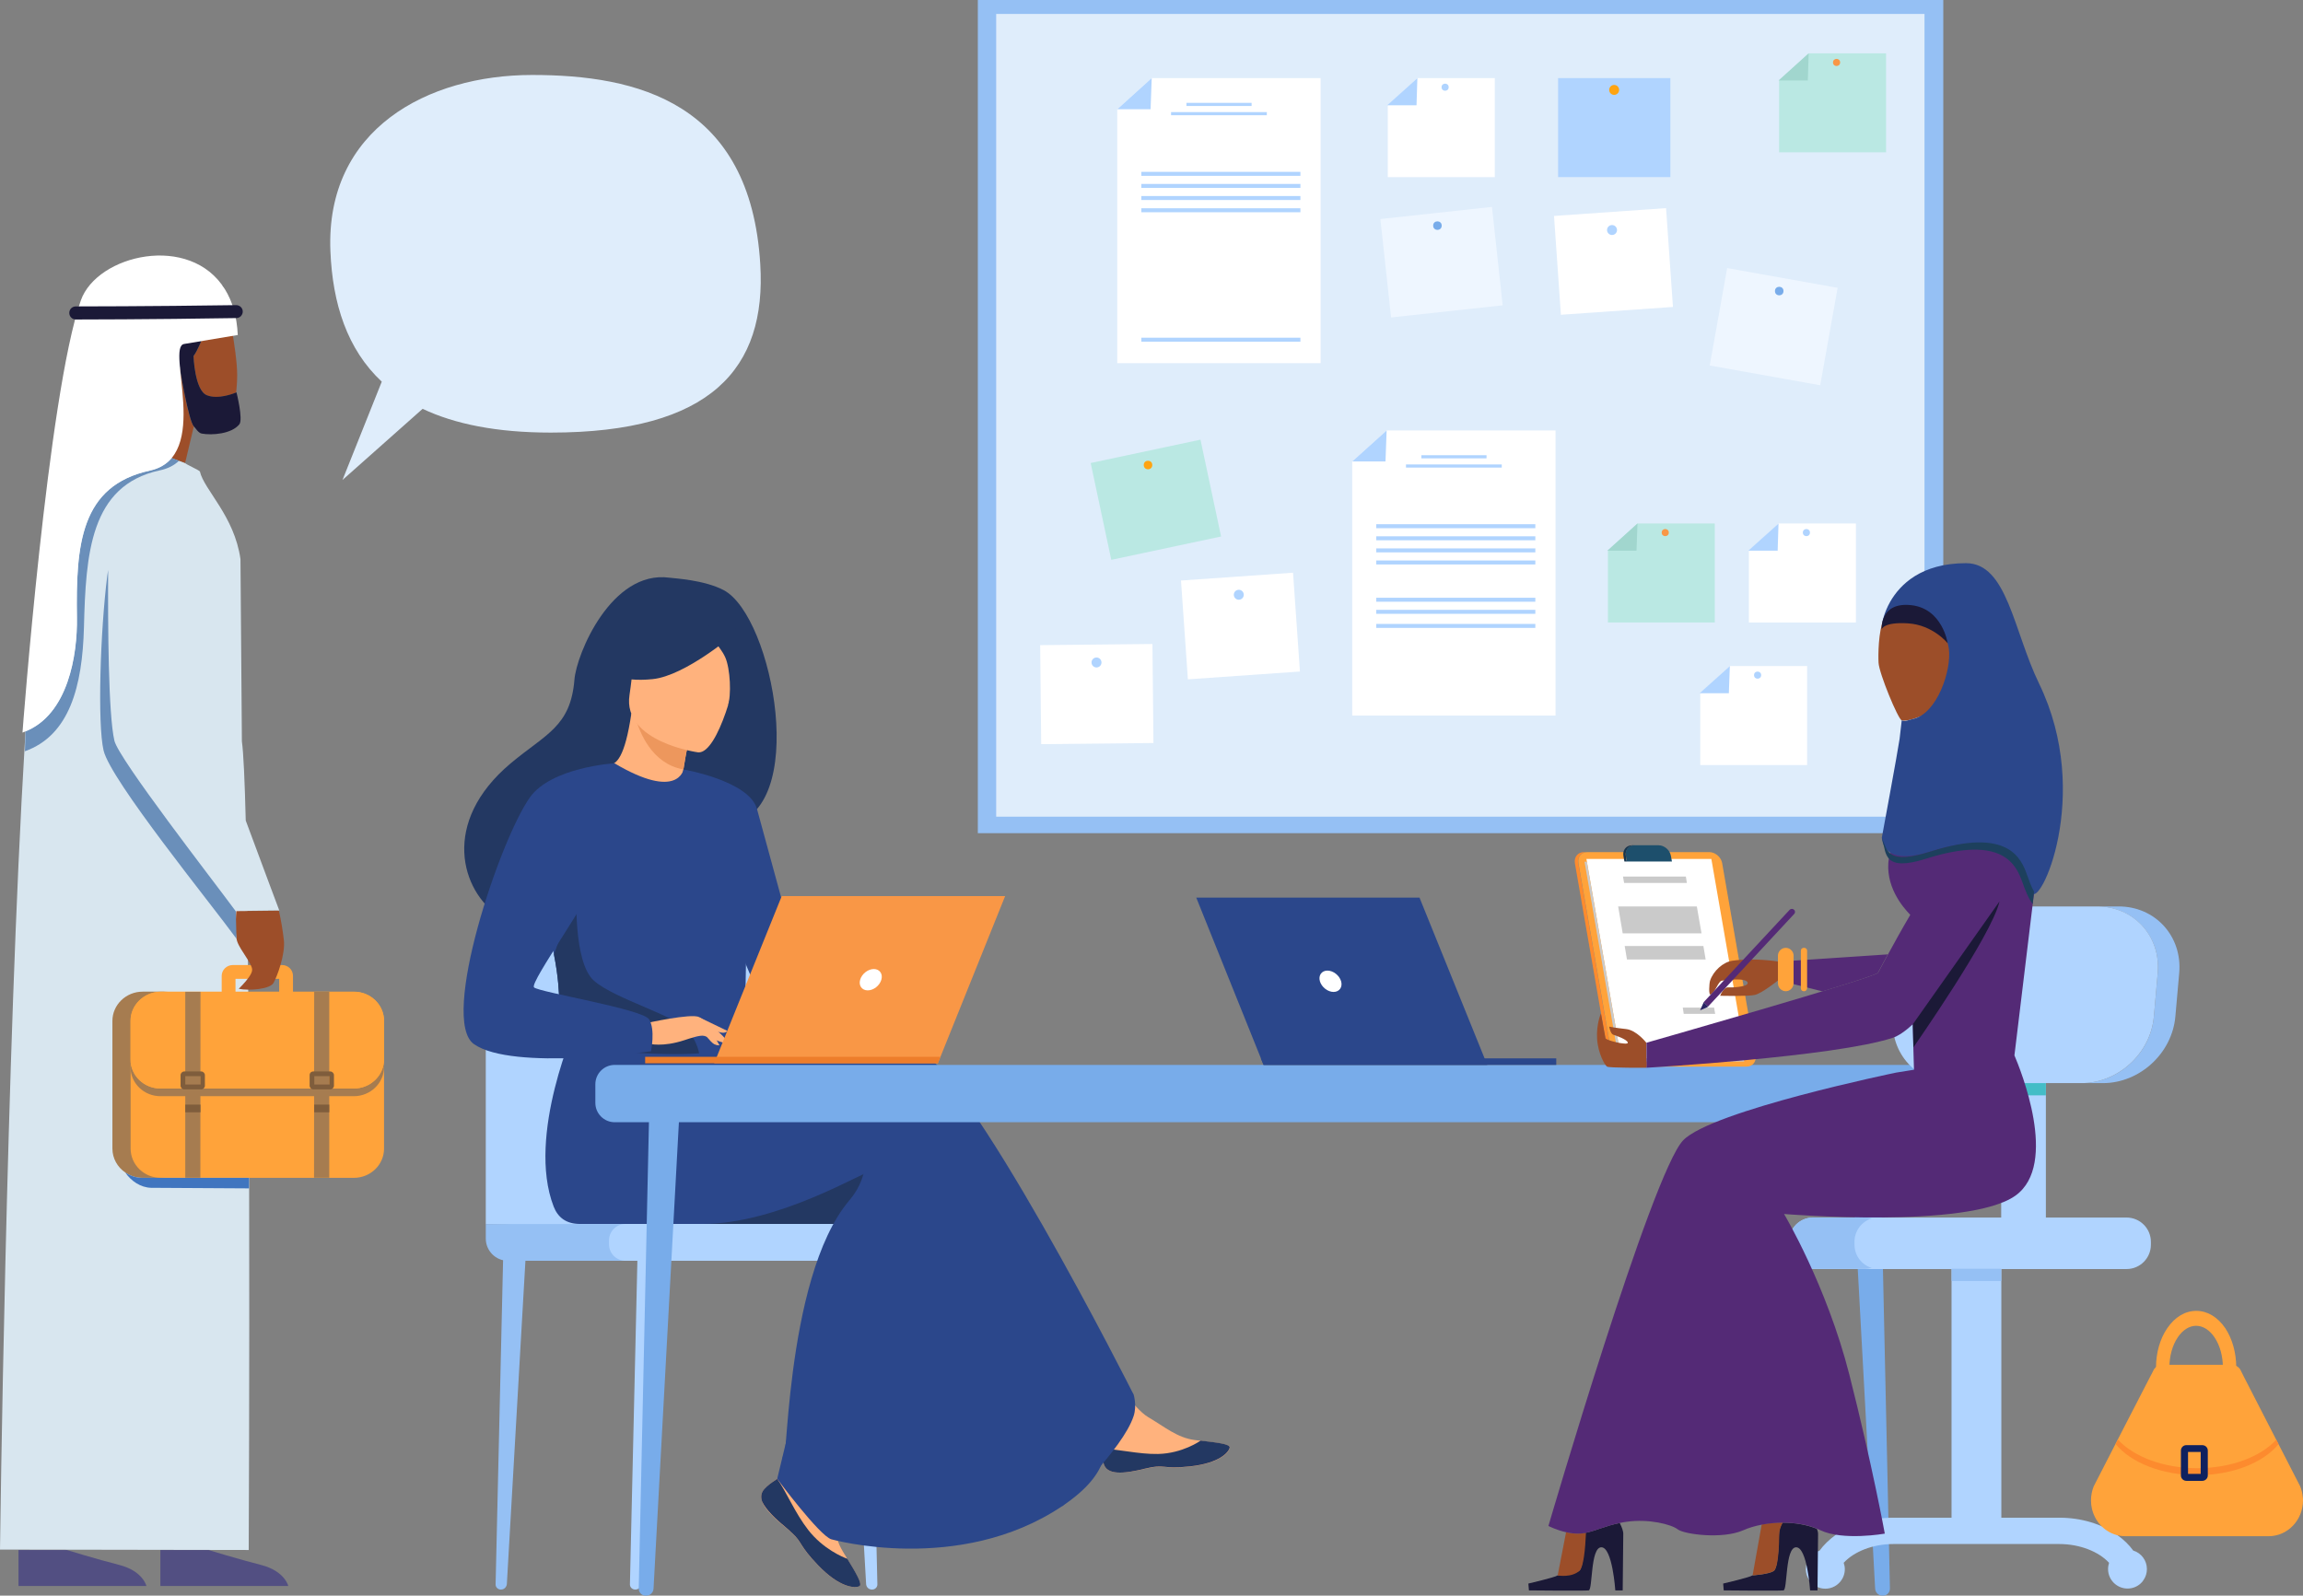 <?xml version="1.0" encoding="utf-8"?>
<!-- Generator: Adobe Illustrator 18.1.1, SVG Export Plug-In . SVG Version: 6.00 Build 0)  -->
<svg version="1.1" id="Слой_1" xmlns="http://www.w3.org/2000/svg" xmlns:xlink="http://www.w3.org/1999/xlink" x="0px" y="0px"
	 viewBox="0 0 1618.5 1121.7" enable-background="new 0 0 1618.5 1121.7" xml:space="preserve">
<rect x="0" y="0" width="1618.5" height="1121.7" fill="#808080" stroke="none"/>
<g>
	<rect x="687.2" y="0" fill="#95C0F4" width="678.5" height="585.7"/>
	<g>
		<rect x="700.1" y="9.8" fill="#DFEDFB" width="652.4" height="564.3"/>
		<g>
			<polygon fill="#FFFFFF" points="928.1,255.3 785.2,255.3 785.2,76.8 809.4,54.9 928.1,54.9 			"/>
			<polygon fill="#B0D4FF" points="785.2,76.8 808.6,76.8 809.4,54.9 			"/>
			<rect x="833.8" y="72.3" fill="#B0D4FF" width="45.8" height="2.2"/>
			<rect x="823" y="78.8" fill="#B0D4FF" width="67.3" height="2.2"/>
			<rect x="802.1" y="120.8" fill="#B0D4FF" width="111.8" height="2.8"/>
			<rect x="802.1" y="129.3" fill="#B0D4FF" width="111.8" height="2.8"/>
			<rect x="802.1" y="137.8" fill="#B0D4FF" width="111.8" height="2.8"/>
			<rect x="802.1" y="146.4" fill="#B0D4FF" width="111.8" height="2.8"/>
			<rect x="802.1" y="237.4" fill="#B0D4FF" width="111.8" height="2.8"/>
		</g>
		<g>
			<polygon fill="#FFFFFF" points="1093.2,503 950.3,503 950.3,324.4 974.5,302.6 1093.2,302.6 			"/>
			<polygon fill="#B0D4FF" points="950.3,324.4 973.7,324.4 974.5,302.6 			"/>
			<rect x="998.9" y="320" fill="#B0D4FF" width="45.8" height="2.2"/>
			<rect x="988.1" y="326.5" fill="#B0D4FF" width="67.3" height="2.2"/>
			<rect x="967.2" y="368.5" fill="#B0D4FF" width="111.8" height="2.8"/>
			<rect x="967.2" y="377" fill="#B0D4FF" width="111.8" height="2.8"/>
			<rect x="967.2" y="385.5" fill="#B0D4FF" width="111.8" height="2.8"/>
			<rect x="967.2" y="394" fill="#B0D4FF" width="111.8" height="2.8"/>
			<rect x="967.2" y="420.2" fill="#B0D4FF" width="111.8" height="2.8"/>
			<rect x="967.2" y="428.7" fill="#B0D4FF" width="111.8" height="2.8"/>
			<rect x="967.2" y="438.6" fill="#B0D4FF" width="111.8" height="2.8"/>
		</g>
		<g>
			<rect x="1095" y="54.9" fill="#B0D4FF" width="78.9" height="69.6"/>
			<circle fill="#FFA412" cx="1134.4" cy="63.2" r="3.5"/>
		</g>
		<g>
			
				<rect x="1095" y="149" transform="matrix(-0.998 6.964041e-002 -6.964041e-002 -0.998 2278.902 288.219)" fill="#FFFFFF" width="78.9" height="69.6"/>
			<circle fill="#B0D4FF" cx="1132.9" cy="161.7" r="3.5"/>
		</g>
		<g>
			
				<rect x="832.6" y="405.4" transform="matrix(-0.998 6.963921e-002 -6.963921e-002 -0.998 1772.736 818.668)" fill="#FFFFFF" width="78.9" height="69.6"/>
			<circle fill="#B0D4FF" cx="870.6" cy="418.1" r="3.5"/>
		</g>
		<g>
			
				<rect x="731.4" y="453.1" transform="matrix(-1 1.025555e-002 -1.025555e-002 -1 1546.67 967.911)" fill="#FFFFFF" width="78.9" height="69.6"/>
			<circle fill="#B0D4FF" cx="770.6" cy="465.7" r="3.5"/>
		</g>
		<g>
			
				<rect x="1206.4" y="194.8" transform="matrix(-0.984 -0.176 0.176 -0.984 2432.014 674.83)" fill="#EEF6FF" width="78.9" height="69.6"/>
			<circle fill="#78ACEA" cx="1250.4" cy="204.6" r="3"/>
		</g>
		<g>
			
				<rect x="973.4" y="149" transform="matrix(-0.994 0.108 -0.108 -0.994 2039.698 257.613)" fill="#EEF6FF" width="78.9" height="69.6"/>
			<circle fill="#78ACEA" cx="1010.2" cy="158.6" r="3"/>
		</g>
		<g>
			
				<rect x="772.7" y="317" transform="matrix(-0.978 0.208 -0.208 -0.978 1679.784 526.442)" fill="#BAE8E3" width="78.9" height="69.6"/>
			<circle fill="#FFA412" cx="806.8" cy="326.9" r="3"/>
		</g>
		<g>
			<g>
				<polygon fill="#FFFFFF" points="1050.5,124.5 975.3,124.5 975.3,74 996.1,54.9 1050.5,54.9 				"/>
				<polygon fill="#B0D4FF" points="974.9,74 995.5,74 996.1,54.9 				"/>
			</g>
			<circle fill="#B0D4FF" cx="1015.6" cy="61.3" r="2.5"/>
		</g>
		<g>
			<g>
				<polygon fill="#FFFFFF" points="1270,537.8 1194.9,537.8 1194.9,487.3 1215.7,468.2 1270,468.2 				"/>
				<polygon fill="#B0D4FF" points="1194.5,487.3 1215,487.3 1215.7,468.2 				"/>
			</g>
			<circle fill="#B0D4FF" cx="1235.2" cy="474.6" r="2.5"/>
		</g>
		<g>
			<g>
				<polygon fill="#FFFFFF" points="1304.3,437.6 1229.1,437.6 1229.1,387.1 1249.9,368 1304.3,368 				"/>
				<polygon fill="#B0D4FF" points="1228.7,387.1 1249.3,387.1 1249.9,368 				"/>
			</g>
			<circle fill="#B0D4FF" cx="1269.5" cy="374.4" r="2.5"/>
		</g>
		<g>
			<g>
				<polygon fill="#BAE8E3" points="1205.1,437.6 1130,437.6 1130,387.1 1150.8,368 1205.1,368 				"/>
				<polygon fill="#A1D6CE" points="1129.6,387.1 1150.1,387.1 1150.8,368 				"/>
			</g>
			<circle fill="#F99746" cx="1170.3" cy="374.4" r="2.5"/>
		</g>
		<g>
			<g>
				<polygon fill="#BAE8E3" points="1325.5,107.1 1250.3,107.1 1250.3,56.6 1271.1,37.5 1325.5,37.5 				"/>
				<polygon fill="#A1D6CE" points="1249.9,56.6 1270.5,56.6 1271.1,37.5 				"/>
			</g>
			<circle fill="#F99746" cx="1290.7" cy="43.9" r="2.5"/>
		</g>
	</g>
</g>
<g>
	<g>
		<g>
			<path fill="#B0D4FF" d="M446.6,1117.4h-0.3c-2,0-3.7-1.7-3.6-3.7l5.5-238.4l16.2-1.9l-13.8,240.3
				C450.4,1115.8,448.7,1117.4,446.6,1117.4z"/>
		</g>
		<g>
			<path fill="#95C0F4" d="M352.2,1117.4h-0.3c-2,0-3.7-1.7-3.6-3.7l5.5-238.4l16.2-1.9l-13.8,240.3
				C355.9,1115.8,354.2,1117.4,352.2,1117.4z"/>
		</g>
		<g>
			<path fill="#B0D4FF" d="M612.7,1117.4h0.3c2,0,3.7-1.7,3.6-3.7l-5.5-238.4l-16.2-1.9l13.8,240.3
				C608.9,1115.8,610.6,1117.4,612.7,1117.4z"/>
		</g>
		<path fill="#B0D4FF" d="M341.4,860.5V697.1c0-28.7,23.3-52,52-52h117.7c28.7,0,52,23.3,52,52v169.6L341.4,860.5z"/>
		<path fill="#95C0F4" d="M584.3,886.3H357c-8.6,0-15.6-7-15.6-15.6v-10.2h242.9V886.3z"/>
		<path fill="#B0D4FF" d="M611.5,886.3H439.6c-6.4,0-11.6-5.2-11.6-11.6V872c0-6.4,5.2-11.6,11.6-11.6h171.9
			c6.4,0,11.6,5.2,11.6,11.6v2.7C623.1,881.1,617.9,886.3,611.5,886.3z"/>
	</g>
	<g>
		<path fill="#233862" d="M614.5,822.1c-16.9,29.3-22.2,38.3-22.2,38.3H478.6C478.6,860.4,627.4,799.8,614.5,822.1z"/>
		<g>
			<path fill="#FFB27D" d="M537.1,1046.8c-2.3,2.6-2.6,5.6-1.5,8.7c0,0,0,0,0,0c2.1,5.8,9.1,12.3,17.1,18.8c1,0.8,2,1.6,2.7,2.3
				c0.2,0.2,0.4,0.4,0.6,0.6c0.2,0.1,0.3,0.3,0.5,0.4c7.5,6.9,4.7,8.5,18.2,22.6c15.4,16.1,26,16.3,29.1,14.9
				c2.6-1.2-2.6-9.8-8.4-19.3c-0.3-0.5-0.6-0.9-0.8-1.4c-0.8-1.3-1.5-2.6-2.3-3.8c-6.7-11.5-5-16.9-3.4-34.1
				c1.3-13.9,21.7-77.8,21.7-77.8l-29.6-5.1c0,0-8.9,50.9-18.7,58.7c-5.2,4.2-11.1,4.2-16.2,7.3c-0.4,0.2-0.7,0.4-1,0.7
				C542.3,1042.2,539.4,1044.2,537.1,1046.8z"/>
			<path fill="#233862" d="M537.1,1046.8c-2.3,2.6-2.6,5.6-1.5,8.7c0,0,0,0,0,0c2.6,5.8,9.4,12.3,17.2,18.7c1,0.8,1.9,1.6,2.7,2.4
				c0.2,0.2,0.4,0.4,0.6,0.6c0.2,0.1,0.3,0.3,0.5,0.4c7.5,6.9,4.7,8.5,18.2,22.6c15.4,16.1,26,16.3,29.1,14.9
				c2.6-1.2-2.6-9.8-8.4-19.3c-3-1.1-17-6.8-27.5-20.3c-9.3-11.9-15.5-27.1-21.8-35.9c-0.4,0.2-0.7,0.4-1,0.7
				C542.3,1042.2,539.4,1044.2,537.1,1046.8z"/>
			<path fill="#FFB27D" d="M775.5,1028.4c1.8,9.1,14.8,7.6,29.4,4.1c14.5-3.6,11.1,0.7,31.8-1.6c20.7-2.3,26.9-10,27.6-13.1
				c0.6-2.7-9.7-3.7-20.6-5c-1.4-0.2-2.8-0.3-4.1-0.5c-12.4-1.6-21.4-9.5-32.7-16.1c-10.6-6.2-26.5-31.5-26.5-31.5l-28.4,2.2
				c0,0,14.9,22.6,20.6,32.4c3.4,5.8,3.2,13.4,2.8,19.3C775,1021.9,774.8,1025.1,775.5,1028.4z"/>
			<path fill="#233862" d="M804.8,1032.4c14.5-3.6,11.1,0.7,31.8-1.6c20.7-2.3,26.9-10,27.6-13.1c0.6-2.7-9.7-3.7-20.6-5l-0.1,0.2
				c0,0-12.4,8.8-29.6,9.2c-14,0.3-28.9-3.7-38.6-3.5c-0.2,3.2-0.4,6.5,0.2,9.7C777.3,1037.5,790.3,1036,804.8,1032.4z"/>
			<path fill="#2B478B" d="M796.6,980.3l-90.2,38.8l-33.1,29.2c0,0-69.3,7.9-78.3,5.3c-8.3-2.4-45-29.6-45-29.6
				c3.6,25.3,0-125,47-180.3c12.4-14.6,9.7-26.7,15.4-33.4C640.2,777.5,796.6,980.3,796.6,980.3z"/>
			<path fill="#2B478B" d="M639.8,733.7c-17.4-5.6-66.9,1.6-116.7,11.3l-10.4-17.2l-107.5-8.4c0,0-35.5,78.7-16.1,128.8
				c2.9,7.4,8.5,12.1,18.2,12.2c0,0,1.6,0,1.6,0c0,0,64,0,84.8,0c53.5,0,113.1-36.8,120.9-38.3c12.6-2.5,17.7,22.7,30.3,49.3
				c12.6,26.5,101.5,187.5,101.5,187.5s42.6-39.8,50.3-63.5c2.4-7.4,0-15,0-15S679,746.3,639.8,733.7z"/>
			<path fill="#233862" d="M508.5,414.8c-13.8-7.2-34.7-8.2-38.1-8.7c-40.7-5.5-65.3,53.7-66.7,71.7c-2.7,33.1-20.1,38.1-44.8,58.8
				c-49.4,41.5-34.9,89.8-7.9,107.7c16.2,10.8,44.7,0,44.7,0c0.4,0.3,78.1-43.4,116.3-64.5C569.5,571.6,543.6,433.2,508.5,414.8z"/>
			<path fill="#FFB27D" d="M480,561.8c0.2,0.1-18.8,6.6-31.5,1c-12-5.3-21-25-20.8-25c5.4-0.3,11.4-5,16-36.2l2.3,0.8l38.9,14
				c0,0-2.8,12.5-4.6,24.4C478.7,550.9,477.9,560.4,480,561.8z"/>
			<path fill="#ED975D" d="M484.9,516.5c0,0-2.8,12.5-4.6,24.4c-22.4-4-31.1-26.3-34.3-38.4L484.9,516.5z"/>
			<path fill="#FFB27D" d="M490.7,528.9c0,0-53.3-7.2-48.3-40.3c5-33.1,1.4-56.3,35.7-53.2c34.2,3.2,38.9,16.8,40,28.2
				C519,475.2,504.7,529.9,490.7,528.9z"/>
			<path fill="#233862" d="M516,445.6c0,0-34.1,29.4-57.3,31.8c-23.2,2.4-32-5.1-32-5.1s13.7-11.4,21.9-29.7
				c2.4-5.4,7.5-9.1,13.4-9.6C478.7,431.5,510.1,430.9,516,445.6z"/>
			<path fill="#233862" d="M494.7,442.9c0,0,11.4,11,15,19.2c3.5,7.9,4.5,26.8,1.7,34.3c0,0,17.8-34.6,7.7-51.4
				C508.5,427.3,494.7,442.9,494.7,442.9z"/>
			<path fill="#2B478B" d="M524.8,640.3c-1.6,107.8-0.4,85.3-12.2,95.5c-2.8,2.5-10.8,3.9-21.3,4.6c-33.1,2.2-91.2-3.3-93.4-9.4
				c-7.6-21.1-2.2-27.7-8.6-60.1c-0.7-3.4-1.5-7.2-2.4-11.2c-5.3-22.2-10.5-29.8,8.4-65.5c17.1-32.4,34.8-58.6,36.4-57.7
				c45,26.7,48.7,4.3,48.7,4.3S525.6,587.7,524.8,640.3z"/>
			<path fill="#2B478B" d="M597,843.7c-17.9,57.4-50.8,195.9-50.8,195.9s29.8,40.1,38.1,42.5c0,0,89.7,25.2,162-23.2
				c72.3-48.4-8-85.3-8-85.3L597,843.7z"/>
			<path fill="#2B478B" d="M480.2,540.9c0,0,46.3,7.9,51.8,27.8c5.4,20,37.5,137.2,37.5,137.2s-23.6,4.2-34.4-6.6
				c-10.9-10.9-37.9-101-37.9-101L480.2,540.9z"/>
			<path fill="#233862" d="M491.3,740.5c-33.1,2.2-91.2-3.3-93.4-9.4c-7.6-21.1-2.2-27.7-8.6-60.1l15.9-44.9c0,0-2.6,50,12.1,63.2
				c14.7,13.2,60.4,25.4,67.5,36.4C488.3,730.9,490.6,736.2,491.3,740.5z"/>
			<path fill="#FFB27D" d="M453.4,719.4c0,0,32.6-7.3,37.9-4.4c5.3,2.9,18.1,13.4,19.7,17.1c1.6,3.7-11.7-2.8-16.1-3.9
				c-2.8-0.8-10.2,1.8-13.9,3c-15.4,5.1-24.8,2.5-24.8,2.5L453.4,719.4z"/>
			<path fill="#2B478B" d="M431.5,536.6c0,0-43.8,2.7-59,23.8c-21.3,29.8-63.7,156.6-39.4,173.6c27.3,19.1,124.4,5,124.4,5
				s3.2-15.1-1.3-22.4c-4.5-7.3-77.5-19.1-80.9-22.5c-3.4-3.4,42.1-65.7,42.1-75.8C417.5,608.2,431.5,536.6,431.5,536.6z"/>
			<path fill="#FFB27D" d="M492.8,724.1c0,0,6.8,8.8,9.1,9.9c2.2,1.1,3.7,0.8,3.7,0.8l-4.6-8.3L492.8,724.1z"/>
			<path fill="#FFB27D" d="M491.3,715.1l19.9,9.6c0,0-0.8,1.4-3.3,1.3c-2.4-0.1-8.6-2.4-8.6-2.4L491.3,715.1z"/>
		</g>
		<g>
			<g>
				<polygon fill="#F99746" points="501.9,747.5 659.1,747.5 706.4,629.9 549.4,629.9 				"/>
				<polygon fill="#ED7D2B" points="660.9,742.9 453.4,742.9 453.4,747.5 659.1,747.5 				"/>
			</g>
			<path fill="#FFFFFF" d="M619.4,688.7c1.2-4.1-1.2-7.5-5.3-7.5c-4.1,0-8.4,3.4-9.6,7.5c-1.2,4.1,1.2,7.5,5.3,7.5
				C613.9,696.2,618.2,692.9,619.4,688.7z"/>
		</g>
	</g>
</g>
<g>
	<g>
		<path fill="#78ACEA" d="M1322.9,1121.7h0.5c2.7,0,4.9-2.3,4.8-5.2l-7.3-333.8l-21.4-2.6l18.3,336.5
			C1317.9,1119.5,1320.2,1121.7,1322.9,1121.7z"/>
	</g>
	<g>
		<path fill="#78ACEA" d="M454.2,1121.7h-0.5c-2.7,0-4.9-2.3-4.8-5.2l7.3-333.8l21.4-2.6l-18.3,336.5
			C459.2,1119.5,456.9,1121.7,454.2,1121.7z"/>
	</g>
	<path fill="#78ACEA" d="M1348.7,788.9H432c-7.5,0-13.6-6.1-13.6-13.6v-13.1c0-7.5,6.1-13.6,13.6-13.6h916.7
		c7.5,0,13.6,6.1,13.6,13.6v13.1C1362.3,782.8,1356.2,788.9,1348.7,788.9z"/>
</g>
<path fill="#DFEDFB" d="M232.2,176.5C228.7,90.8,300.5,52.7,374,52.7s153.4,19,160.3,133c4.5,73.3-34.6,118.4-147.2,118.4
	c-38,0-67.5-6-90.1-16.7l-56.3,50l27.6-69.1C244,245.6,233.7,213.5,232.2,176.5z"/>
<g>
	<g>
		<polygon fill="#2B478B" points="1045.2,748.6 888,748.6 840.7,631 997.6,631 		"/>
		<polygon fill="#2B478B" points="886.1,744 1093.7,744 1093.7,748.6 888,748.6 		"/>
	</g>
	<path fill="#FFFFFF" d="M927.6,689.8c-1.2-4.1,1.2-7.5,5.3-7.5c4.1,0,8.4,3.4,9.6,7.5c1.2,4.1-1.2,7.5-5.3,7.5
		C933.1,697.3,928.8,693.9,927.6,689.8z"/>
</g>
<g id="MAN">
	<g id="SHOES_4_">
		<path fill="#524F82" d="M83.8,1100.1c-16.1-4.1-36.9-10.5-36.9-10.5H13v25.3h89.9C102.9,1115,100.6,1104.4,83.8,1100.1z"/>
		<path fill="#524F82" d="M183.4,1100.1c-16.1-4.1-36.9-10.5-36.9-10.5h-33.8v25.3h89.9C202.6,1115,200.3,1104.4,183.4,1100.1z"/>
	</g>
	<path id="DRESS_2_" fill="#D8E6EF" d="M196.3,640.1l-3.3,0l-2,0l-17.1,0.2c0.2,19,0.4,39.5,0.6,60.9c0.3,42.7,0.5,88.9,0.6,134.1
		c0.3,131.7-0.3,254.3-0.3,254.3L0,1089.3c0,0,4.3-349.9,17.5-568c0.1-2.4,0.3-4.8,0.4-7.2c5.1-81.6,11.4-143.5,19.3-159.4
		C47.5,333.9,72,314.4,81,307.6l39.6,14.4l5.2,1.9l4.3,1.6c0.2,0.8,10.2,5.1,10.4,6c2.9,12.8,24.3,31.3,28.5,61.6l1,128.1
		c1.1,7.7,2,27.6,2.7,55.6c0,0,0,0,0,0C184.5,608.7,196.3,640.1,196.3,640.1z"/>
	<g id="HEAD_1_">
		<path id="HEAD_4_" fill="#9D4E29" d="M136,250.4c0,0,0.8,23.9,9.3,27.5c7.9,3.3,19.3-1.3,20.7-1.9c0.5-5,0.7-9.5,0.7-12
			c0-9.5-2.3-23.8-3.5-31.1c-9.4,4.3-21.2,5.4-21.2,5.4S139,246.4,136,250.4z"/>
		<path id="NECK" fill="#9D4E29" d="M84.4,295.3L81,307.6l49.1,17.8l6.1-25.6c-3.8-3.6-9.9-41.1-9.9-41.1l0.2-0.2
			c-1.4-3.3-4.2-8.5-6.9-8.6c-7.2-0.2-10.9,7.8-9.4,16c1.5,8.1-17,22.3-24.9,23.6c0,0-0.2-0.4-0.5-1.1L84.4,295.3z"/>
		<path id="HAIR_4_" fill="#1B1937" d="M84.8,288.4c0.3,0.7,0.5,1.1,0.5,1.1c7.9-1.3,26.4-15.4,25-23.6c-1.5-8.1,2.2-16.1,9.4-16
			c2.7,0.1,5.4,5.3,6.9,8.6l-0.2,0.2c0,0,6.1,37.6,9.9,41.1c1,0.9,3,4.6,5.5,5c7.1,1.3,20.9,0.3,26.4-6.5c2.8-3.4-2-22.5-2-22.5
			s-0.1,0-0.2,0.1c-1.5,0.6-12.8,5.2-20.7,1.9c-8.5-3.5-9.3-27.5-9.3-27.5c3-4,6-12,6-12s11.8-1.1,21.2-5.4c4.7-2.2-8.8-1.7-7.1-5.8
			c4.6-11.1-10.9-18.4-10.9-18.4s16.1-8.8,10.5-7.5c-5.5,1.3-39.6-0.3-46.8-1.3c-7.2-0.9-38.6,6.8-44.9,21
			C59.7,230.9,81.2,280.4,84.8,288.4z"/>
	</g>
	<g id="BAG_1_">
		<g>
			<g>
				<path fill="#A67C50" d="M117.8,828h-5.4l-12.1,0c-4.6,0-8.8-1.4-12.3-3.8c-5.4-3.7-9-9.8-9-16.8l0-89.7
					c0-11.3,9.5-20.6,21.3-20.6l17.4,0c-11.8,0-21.3,9.2-21.3,20.6l0,89.7C96.5,818.8,106,828,117.8,828z"/>
				<path fill="#FFA33A" d="M269.9,717.7l0,89.7c0,11.4-9.5,20.6-21.3,20.6l-73.5,0l-62,0c-11.8,0-21.3-9.2-21.3-20.6l0-89.7
					c0-7.9,4.7-14.8,11.5-18.2c2.9-1.5,6.3-2.3,9.8-2.3l135.6,0C260.4,697.1,269.9,706.3,269.9,717.7z"/>
				<path fill="#4075BF" d="M175,835.4l-68.8-0.4c-7.4-0.2-14-4.7-18.2-10.8c3.5,2.4,7.7,3.8,12.3,3.8l12.1,0h0.2c0.1,0,0.3,0,0.4,0
					l62,0C175,830.4,175,832.9,175,835.4z"/>
				<path fill="#A67C50" d="M91.7,744.7l0,5.4c0,11.4,9.5,20.6,21.3,20.5l135.6,0c11.8,0,21.3-9.2,21.3-20.6l0-5.4
					c0,11.4-9.5,20.6-21.3,20.6l-135.6,0C101.2,765.3,91.7,756.1,91.7,744.7z"/>
				<path fill="#FFA33A" d="M91.7,717.7l0,27c0,11.4,9.5,20.6,21.3,20.5l135.6,0c11.8,0,21.3-9.2,21.3-20.6l0-27
					c0-11.3-9.5-20.5-21.3-20.5l-135.6,0C101.2,697.2,91.7,706.4,91.7,717.7z"/>
			</g>
			<g>
				<polygon fill="#A67C50" points="220.7,827.9 231.4,827.9 231.4,697.1 220.8,697.1 				"/>
				<polygon fill="#7F5D3C" points="220.8,776.5 220.8,781.9 231.4,781.9 231.4,776.5 				"/>
				<polygon fill="#A67C50" points="130.2,827.9 140.8,827.9 140.9,697.2 130.2,697.2 				"/>
			</g>
			<g>
				<path fill="#FFA33A" d="M155.8,686l0,12.1l9.7,0l0-10l30.7,0l0,10l9.7,0l0-12.1c0-4.2-3.4-7.6-7.6-7.6l-34.9,0
					C159.2,678.5,155.8,681.9,155.8,686z"/>
			</g>
		</g>
		<g>
			<path fill="#7F5D3C" d="M217.6,755.8l0,7.4c0,1.4,1.2,2.6,2.6,2.6l11.9,0c1.4,0,2.6-1.2,2.6-2.6l0-7.4c0-1.4-1.2-2.6-2.6-2.6
				l-11.9,0C218.7,753.2,217.6,754.3,217.6,755.8z M220.9,756.5l10.5,0l0,5.9l-10.5,0L220.9,756.5z"/>
		</g>
		<g>
			<path fill="#7F5D3C" d="M126.9,755.8l0,7.4c0,1.4,1.2,2.6,2.6,2.6l11.9,0c1.4,0,2.6-1.2,2.6-2.6l0-7.4c0-1.4-1.2-2.6-2.6-2.6
				l-11.9,0C128.1,753.2,126.9,754.4,126.9,755.8z M130.3,756.5l10.5,0l0,5.9l-10.5,0L130.3,756.5z"/>
		</g>
		<polygon fill="#7F5D3C" points="130.2,776.5 130.2,781.9 140.9,781.9 140.9,776.5 		"/>
	</g>
	<path id="ARM" fill="#9D4E29" d="M192.2,691c-2.5,4.4-17.2,5.6-24.4,4.1c0,0,1.1-1.1,2.6-2.7c2.8-3,6.9-7.8,6.8-10.7
		c0-4.4-8.3-13.5-10.5-19.9c-2.1-6.4-0.6-21.2-0.6-21.2s0,0,0-0.1l27.7-0.3l2.2,0c1.6,7,2.7,13.9,3.5,20.7
		C200.6,671,194.7,686.6,192.2,691z"/>
	<g id="SHADOWS_1_">
		<path fill="#6A8FBA" d="M165.7,640.6l0.5,19.3C148,634.9,77.8,548.6,72.8,527.6c-4.4-18.8-2.3-84.4,2.6-122.9
			c0.2-1.4,0.4-2.7,0.6-4c-0.2,38.9,0.1,101.5,4.4,120C83.5,533.7,149.8,619,165.7,640.6z"/>
		<path fill="#6A8FBA" d="M17.9,514.1C48,502,54.4,459.9,54,434.3c-0.7-51.5,2.5-92.8,51.3-103.5c6.8-1.5,11.7-4.6,15.3-8.8l5.2,1.9
			c-3.3,3.2-7.8,5.6-13.7,6.8C63.3,341.3,60.3,389.5,59,441c-1.1,41.6-10.2,76-41.5,87.1L17.9,514.1z"/>
	</g>
	<g id="ARAFAT">
		<g>
			<path fill="#FFFFFF" d="M105.4,330.8c-48.8,10.6-52.1,52-51.3,103.5c0.4,25.8-6.1,68.3-36.8,80.1c-0.5,0.2-1,0.4-1.5,0.6
				c0,0,17.8-237.6,41-303.8c11.4-32.3,76.9-47.5,101.3-7.8c5.1,8.2,8.4,18.8,9,32.1c-0.2,0-3,0.5-37.7,6.3
				C116.2,243.9,149,321.3,105.4,330.8z"/>
		</g>
		<g>
			<path fill="#1B1937" d="M53.3,224.6c-2.5,0-4.6-2-4.6-4.6s2-4.6,4.6-4.6c0.5,0,51.4,0,112.7-0.9c2.5,0,4.6,2,4.6,4.5
				c0,2.5-2,4.6-4.5,4.6C104.8,224.6,53.8,224.6,53.3,224.6z"/>
		</g>
	</g>
</g>
<g id="CHAIR">
	<g>
		<g>
			<path fill="#95C0F4" d="M1531.5,684l-2.7,30.6c-2.3,25.9-25.1,46.8-50.9,46.8h-15.1c25.9,0,48.7-21,50.9-46.8l2.7-30.6
				c2.3-25.9-16.9-46.8-42.7-46.8h15.1C1514.6,637.1,1533.8,658.1,1531.5,684z"/>
			<path fill="#B0D4FF" d="M1516.4,684l-2.7,30.6c-2.3,25.9-25.1,46.8-50.9,46.8h-25v94.5h56.7c9.4,0,17.1,7.6,17.1,17.1v2
				c0,9.4-7.6,17.1-17.1,17.1h-88v174.8h40.7c15.3,0,29.8,4.3,40.8,12.2c4.5,3.2,8.3,6.9,11.2,10.9v0c5.6,1.7,9.6,6.9,9.6,13
				c0,2.8-0.8,5.4-2.3,7.6v0c-0.3,0.5-0.7,0.9-1,1.4c-2.5,2.9-6.2,4.7-10.3,4.7c-7.5,0-13.7-6.1-13.7-13.7c0-1.6,0.3-3.1,0.7-4.4
				c-7.2-7.8-20.4-13.2-35.1-13.2h-116.4c-14.7,0-27.8,5.4-35,13.2c0.5,1.4,0.8,2.9,0.8,4.5c0,7.5-6.1,13.7-13.7,13.7
				c-4.2,0-7.9-1.9-10.4-4.8c-0.3-0.4-0.7-0.8-1-1.3c-1.4-2.2-2.3-4.8-2.3-7.6c0-6.1,4-11.3,9.6-13c2.9-4,6.7-7.7,11.2-11
				c11-7.9,25.5-12.2,40.8-12.2h40.8V892.1h-97.2c-9.4,0-17.1-7.7-17.1-17.1v-2c0-9.5,7.7-17.1,17.1-17.1h132.1v-94.5H1373
				c-25.9,0-45-21-42.7-46.8l2.7-30.6c2.3-25.9,25.1-46.8,50.9-46.8h89.8C1499.6,637.1,1518.7,658.1,1516.4,684z"/>
			<path fill="#95C0F4" d="M1257.2,872.9v2c0,9.5,7.7,17.1,17.1,17.1h36.1c1.7,0,3.4-0.3,5-0.7c-7-2.1-12.1-8.6-12.1-16.4v-2
				c0-7.7,5.1-14.2,12.1-16.4c-1.6-0.5-3.3-0.7-5-0.7h-36.1C1264.9,855.8,1257.2,863.5,1257.2,872.9z"/>
		</g>
	</g>
	<rect x="1406.4" y="761.4" fill="#43BDC7" width="31.4" height="8.6"/>
	<rect x="1371.6" y="891.9" fill="#95C0F4" width="34.8" height="8.6"/>
</g>
<g id="BAG">
	<path fill="#FFA33A" d="M1618.5,1054.7c0,13.9-10.8,25.2-24.1,25.2h-100.8c-9.3,0-17.3-5.5-21.3-13.4c-1.8-3.5-2.8-7.5-2.8-11.7
		c0-3.5,0.7-6.9,1.9-9.9l15.3-29.8l1.6-3.1l23.3-45.2l0.5-0.9l0.9-1.8c0,0,0,0,0,0l0.6-1.2c0.1-0.2,0.2-0.3,0.3-0.5
		c1.3-1.8,3.4-3,5.8-3h48.7c2.4,0,4.5,1.2,5.8,3c0.1,0.2,0.2,0.3,0.3,0.5l0.6,1.2c0,0,0,0,0,0l0.9,1.8l1,2l22.7,44.2l1.6,3.1
		l15.2,29.6c0.9,2.3,1.6,4.7,1.8,7.3C1618.5,1053,1618.5,1053.8,1618.5,1054.7z"/>
	<path fill="#FA7354" d="M1511.6,966.7l-0.1,0.3C1511.5,966.9,1511.6,966.8,1511.6,966.7L1511.6,966.7z"/>
	<g>
		<path fill="#FFA33A" d="M1571.6,961.4h-9.4c0-8.1-2.1-15.7-5.9-21.3c-3.5-5.2-8.1-8.1-12.9-8.1c-4.8,0-9.4,2.9-12.9,8.1
			c-3.8,5.6-5.9,13.2-5.9,21.3h-9.4c0-10.4,2.8-20.3,7.9-27.7c5.4-7.9,12.6-12.2,20.4-12.2c7.8,0,15,4.3,20.4,12.2
			C1568.8,941.1,1571.6,951,1571.6,961.4z"/>
	</g>
	<path fill="#FD8B2E" d="M1601.3,1015.2c-10.6,13-32.3,21.8-57.2,21.8c-25,0-46.7-8.9-57.3-21.9l1.6-3.1
		c11.1,12,31.9,20.1,55.7,20.1c23.8,0,44.5-8,55.6-20L1601.3,1015.2z"/>
	<g>
		<path fill="#0F215F" d="M1532.7,1019.7v17.5c0,2.1,1.7,3.8,3.9,3.8h11.1c2.1,0,3.9-1.7,3.9-3.8l0-17.5c0-2.1-1.7-3.8-3.9-3.8
			h-11.1C1534.5,1015.8,1532.7,1017.6,1532.7,1019.7z M1546.6,1020.7l0,15.4h-8.9v-15.4H1546.6z"/>
	</g>
</g>
<g id="SHOES">
	<g>
		<path fill="#1B1937" d="M1140.8,1078.5c-0.1,6.6-0.4,39.5-0.4,39.5h-5.2c0,0-2-30.3-9.8-30.3c-7.8,0-6,29.9-8.9,30.3
			c-2.9,0.4-42,0-42,0l-0.4-4.8c0,0,18.9-4.4,20.5-5.7c0,0,12.5-0.8,15.4-3.4c2.1-1.9,3.3-11.8,3.4-25.1c0-0.4,0-0.9,0.1-1.3
			c0.3-0.1,0.7-0.1,1-0.2c6.9-1.4,13.6-4.8,23.8-6.9C1139.8,1073.5,1140.9,1076.4,1140.8,1078.5z"/>
		<path fill="#9C4E29" d="M1114.6,1077.5c-0.5,11.4-1.7,23.9-4.5,26.6c-5.5,5.2-15.4,3.4-15.4,3.4l5.9-30.4c2.6,0.6,5.4,1,8.2,1
			C1110.8,1078.1,1112.7,1077.8,1114.6,1077.5z"/>
	</g>
	<g>
		<path fill="#1B1937" d="M1277.7,1078.5c-0.1,6.6-0.4,39.5-0.4,39.5h-5.2c0,0-2-30.3-9.8-30.3c-7.8,0-6,29.9-8.9,30.3
			c-2.9,0.4-42,0-42,0l-0.4-4.8c0,0,18.9-4.4,20.5-5.7c0,0,12.1-0.8,15.2-3.3c0,0,0.1-0.1,0.1-0.1h0c0.8-0.7,1.4-2.5,1.9-5.1
			c0.9-4.5,1.4-11.6,1.5-20c0-3.2,1-6.1,2.5-8.6h0.2c8.4,0,16.8,1.4,23.9,4.3C1277.5,1076.1,1277.7,1077.4,1277.7,1078.5z"/>
		<path fill="#9C4E29" d="M1252.9,1070.3c-1.5,2.6-2.5,5.5-2.5,8.6c-0.1,8.4-0.6,15.5-1.5,20c-0.6,2.6-1.3,4.4-1.9,5.1h0
			c0,0-0.1,0.1-0.1,0.1c-3.2,2.5-15.2,3.3-15.2,3.3l6.4-35.8C1242.7,1070.8,1247.8,1070.3,1252.9,1070.3z"/>
	</g>
</g>
<g id="HANDS">
	<g id="LEFT_HAND">
		<g id="TABLET">
			<g>
				<path fill="#FD8B2E" d="M1106.8,606.8l23.5,135.2c0.8,4.3,4.8,7.8,9.1,7.8h2.4c-4.3,0-8.3-3.5-9.1-7.8l-23.5-135.2
					c-0.8-4.3,2.1-7.8,6.4-7.8h-2.4C1108.9,599,1106.1,602.5,1106.8,606.8z"/>
				<path fill="#FFA33A" d="M1109.3,606.8l23.5,135.2c0.5,3.1,2.8,5.8,5.6,7c1.1,0.5,2.3,0.8,3.5,0.8h85.5c4.3,0,7.1-3.5,6.4-7.8
					l-23.5-135.2c-0.1-0.8-0.4-1.5-0.7-2.2c-1.5-3.2-4.9-5.6-8.4-5.6h-85.5C1111.3,599,1108.5,602.5,1109.3,606.8z"/>
			</g>
			<g>
				<polygon fill="#FFFFFF" points="1114.9,603.8 1139.3,744.2 1227.1,744.2 1202.7,603.8 				"/>
				<polygon fill="#CACACA" points="1113.6,605.8 1137.9,746.2 1225.8,746.2 1225.4,744.2 1139.3,744.2 1115.2,605.8 				"/>
			</g>
			<g>
				<path fill="#1D4F6C" d="M1142.6,601.7l0.7,3.9h31.7l-0.7-3.9c-0.7-4.1-4.6-7.5-8.7-7.5h-17
					C1144.6,594.2,1141.9,597.6,1142.6,601.7z"/>
				<path fill="#17354D" d="M1140.9,601.7l0.7,3.9h1.7l-0.7-3.9c-0.7-4.1,2-7.5,6.1-7.5h-1.7
					C1142.9,594.2,1140.2,597.6,1140.9,601.7z"/>
			</g>
			<g>
				<polygon fill="#CACACA" points="1141.4,620.7 1185.5,620.7 1184.8,616.2 1140.6,616.2 				"/>
				<polygon fill="#CACACA" points="1183.3,712.7 1205.4,712.7 1204.6,708.3 1182.6,708.3 				"/>
				<polygon fill="#CACACA" points="1140.4,656.1 1195.8,656.1 1192.5,637.2 1137.2,637.2 				"/>
				<polygon fill="#CACACA" points="1143.4,674.5 1198.7,674.5 1197.1,665 1141.8,665 				"/>
			</g>
		</g>
		<path id="HAND" fill="#9C4E29" d="M1157,750.6V733c0,0-6.8-8.8-14.2-9.6s-11.9-1.7-11.9-1.7s0.9,5.1,2.9,5.7
			c2.1,0.6,10.1,3.5,10.2,5.6c0.1,2.1-15.4-1.6-15.7-3.2c-0.3-1.6-3.2-17.4-3.2-17.4s-3.3,7.4-2.7,17.7c0.6,10.3,5.4,18.7,7,19.7
			C1131,750.8,1157,750.6,1157,750.6z"/>
	</g>
	<g id="RIGHT_HAND">
		<path fill="#9C4E29" d="M1249.7,689.1c0,0-11.3,9.1-16.4,10.3c-4.4,1.1-24.4,0.6-24.4,0.6s2.3-6.4,5.9-5.9
			c1.6,0.2,12.6-0.2,13.4-2.7c0,0,2-4.8-18.1-2c-2.6,0.4-4.5,8-7.8,9.7c-1.7,0.9-1.1-7.8-0.5-9.7c2.3-6.9,9.1-13,15.5-14
			c15.1-2.3,32.2,0.5,32.2,0.5L1249.7,689.1z"/>
		<g id="PEN">
			<g>
				<path fill="#542A76" d="M1260.9,642.5l-60.5,65.1l-3.2-3l60.5-65c0.8-0.9,2.2-0.9,3.1-0.1
					C1261.7,640.2,1261.8,641.6,1260.9,642.5z"/>
			</g>
			<path fill="#272363" d="M1200.5,707.6c-0.6,0.6-5.7,2.6-5.7,2.6l2.5-5.6L1200.5,707.6z"/>
		</g>
		<path fill="#542A76" d="M1326.7,670.9c-4,7.4-6.6,12.4-7,13c-0.7,1.1-17,6.3-39,13l-31-7.8l-0.1-13.1L1326.7,670.9z"/>
		<path fill="#FFA33A" d="M1255,696.8L1255,696.8c-3,0-5.5-2.5-5.5-5.5v-19.5c0-3,2.5-5.5,5.5-5.5l0,0c3,0,5.5,2.5,5.5,5.5v19.5
			C1260.4,694.3,1258,696.8,1255,696.8z"/>
		<path fill="#FFA33A" d="M1268,696.8h-0.4c-1.1,0-2-0.9-2-2v-26.5c0-1.1,0.9-2,2-2h0.4c1.1,0,2,0.9,2,2v26.5
			C1269.9,695.9,1269,696.8,1268,696.8z"/>
	</g>
</g>
<g id="DRESS">
	<path fill="#542A76" d="M1432.3,604.5l-16.6,137.4c4,9.4,31.5,76.6,0.7,98.6c-33.2,23.7-162.6,12.9-162.6,12.9s29.9,50.1,45.9,113
		c16,62.9,24.9,111.7,24.9,111.7s-29.4,5.2-45.3-2.4c-0.7-0.3-1.5-0.7-2.2-1c-7.1-3-15.5-4.3-23.9-4.3h-0.2
		c-5.1,0-10.1,0.5-14.9,1.4c-4.7,0.9-9.1,2.2-12.9,3.9c-14.7,6.5-41.6,2.9-46.1-0.6c-4.5-3.5-20.3-7.6-36.2-5.3
		c-1.6,0.2-3.1,0.5-4.5,0.8c-10.2,2.1-16.9,5.5-23.8,6.9c-0.3,0.1-0.7,0.1-1,0.2c-1.6,0.3-3.1,0.4-4.8,0.4c-2.8,0-5.6-0.4-8.2-1
		c-6.9-1.5-12.4-4.4-12.4-4.4s72.5-248,94.7-271.1c20.1-20.9,149.7-47.6,149.7-47.6l12.5-2c-0.3-8.8-0.6-21-0.8-32
		c-5.2,4.8-10,8.2-14.3,9.6c-41,13.4-172.9,21-172.9,21V733c0,0,160.3-45.7,162.7-49.1c0.9-1.3,10.2-19.5,22.7-40.8
		c-5.6-5.7-18.2-20.8-15-40.1c1.8-11.2,38.4-61.9,38.4-61.9l39.3-5.7l0,0l10.5,12.6C1428.7,563.8,1434.7,584.2,1432.3,604.5z"/>
	<path fill="#1B1937" d="M1405.2,633.7l-60.9,86.3l0.4,16.3C1344.6,736.3,1399.9,657.4,1405.2,633.7z"/>
</g>
<path id="HEAD" fill="#9C4E29" d="M1405.1,535.5l-39.3,5.7c0,0-2.7-8.5-5.4-17.9c-2.4-8.5-4.8-17.8-5-22.2c0,0,0,0,0,0
	c-0.1,0-0.3,0.1-0.6,0.3c0,0,0,0,0,0c-2.8,1.3-14.2,6.3-18.3,5c-2.6-0.8-15.9-33-16.3-40.5c-0.3-5.4-0.2-22,3.7-31c0,0,0,0,0,0
	c0,0,26.4-10.2,41.3,6.6c12.2,13.8,14.2,41.5,14.2,41.5l16.4,32.9c0.6,0.6,1.3,1.2,2.1,1.5C1400.5,524.1,1402.9,530.2,1405.1,535.5z
	"/>
<path id="SHADOW" fill="#9C4E29" d="M1373,487.5c0.4,15.9-12.6,35.8-12.6,35.8c-2.4-8.5-4.8-17.8-5-22.2
	C1365.1,497.2,1373,487.5,1373,487.5z"/>
<path id="EARRING" fill="#FFA33A" d="M1382.6,485c0.6-0.7,0.9-1.6,0.9-2.6c0-2.3-1.8-4.1-4.1-4.1c-2.3,0-4.1,1.8-4.1,4.1
	c0,1,0.4,2,1,2.7c-3.6,1.6-6.1,5.6-6.1,10.3c0,6.1,4.2,11,9.4,11c5.2,0,9.4-4.9,9.4-11C1389.1,490.6,1386.3,486.4,1382.6,485z
	 M1379.6,504.3c-4,0-7.2-3.9-7.2-8.8c0-4.9,3.2-8.8,7.2-8.8c4,0,7.2,3.9,7.2,8.8C1386.8,500.3,1383.6,504.3,1379.6,504.3z"/>
<g>
	<path fill="#2B478B" d="M1427.7,627.1c-4.1-11.4-6.9-48.7-71-28.5c-34.1,10.8-33.7-8.3-34.2-9.7c0,0,0,0,0,0s11.1-59.9,12.5-69.5
		l1.5-13c2.2,1.2,5.1-0.4,7.9-1c16.9-3.5,27.3-34.4,25.2-49.4c-0.2-1.5-0.5-2.8-0.8-3.8c-3.9-11.4-13-23.2-29.9-23.2
		c-10.4,0-14.2,3.4-15.7,8.2c-0.1,0.3-0.2,0.5-0.2,0.8l-0.1-0.5c0,0,1-6.6,5.5-14.5c6.9-12,21.7-27.1,53.3-27.1
		c28.9,0,33.3,47.5,51.3,84.6C1471.3,559.4,1432.6,640.6,1427.7,627.1z"/>
	<path fill="#1B1937" d="M1368.8,452.2c0,0-10.3-12.9-27.9-14s-18.5,4.3-18.5,4.3s-1.6-19.4,20.6-17.1
		C1365.2,427.7,1368.8,452.2,1368.8,452.2z"/>
	<g>
		<path fill="#1D405D" d="M1424.6,615.1c-4.1-11.4-12.9-34-67.9-16.5c-29.8,9.4-30.3-0.5-33.4-7.8c-0.5-1.1-0.7-1.8-0.8-1.9
			c0,0.2,0.2,1,0.6,2.3c2.5,8.5,0.6,21.9,30.3,12.5c55-17.5,63.7,5.1,67.9,16.5c1.9,5.2,3.8,10.6,7.2,15.4l1-8.8
			C1427.4,623,1426,619,1424.6,615.1z"/>
	</g>
</g>
</svg>
